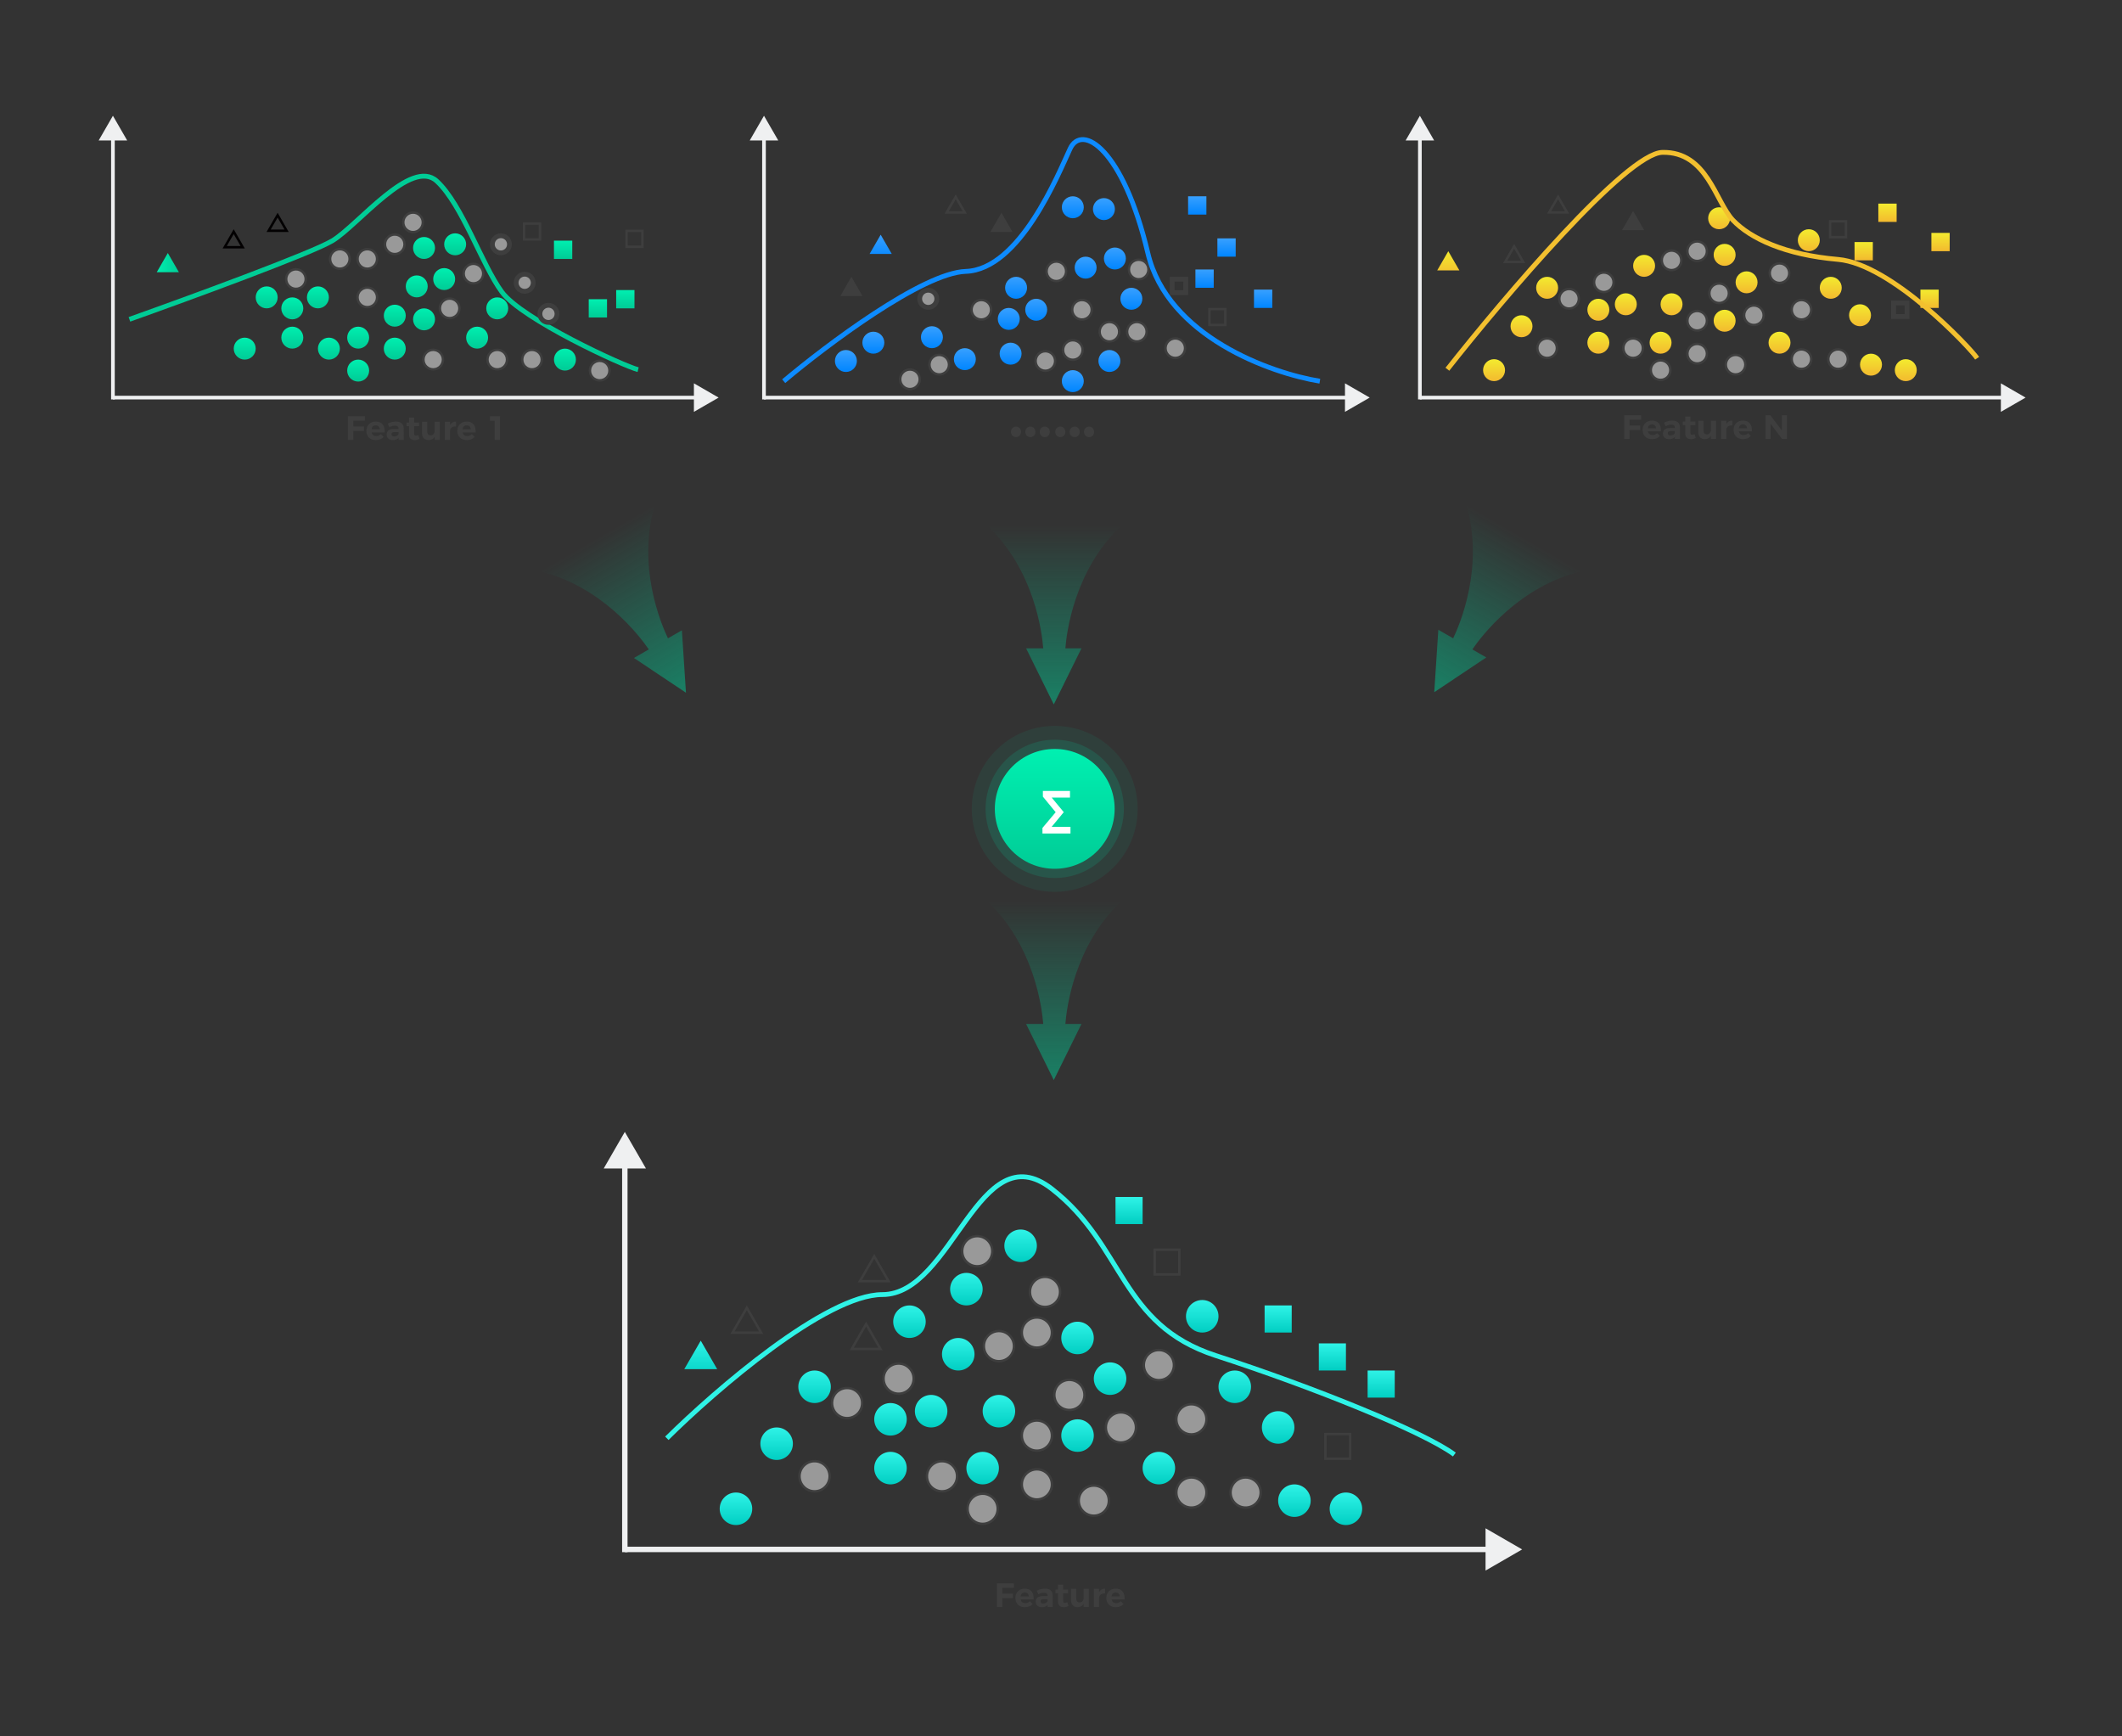 <svg width="880" height="720" viewBox="0 0 880 720" fill="none" xmlns="http://www.w3.org/2000/svg">
<rect x="0" y="0" width="880" height="720" fill="#333333" stroke="none"/>
<rect x="259.116" y="641.355" width="359.754" height="2.248" fill="#EFF0F1"/>
<path d="M631.239 642.479L616.062 651.241L616.062 633.716L631.239 642.479Z" fill="#EFF0F1"/>
<rect x="257.996" y="643.605" width="164.138" height="2.248" transform="rotate(-90 257.996 643.605)" fill="#EFF0F1"/>
<path d="M259.118 469.35L267.881 484.527L250.356 484.527L259.118 469.35Z" fill="#EFF0F1"/>
<circle cx="369.29" cy="608.76" r="6.745" fill="url(#paint0_linear_28827_17009)"/>
<circle cx="322.07" cy="598.642" r="6.745" fill="url(#paint1_linear_28827_17009)"/>
<circle cx="305.205" cy="625.624" r="6.745" fill="url(#paint2_linear_28827_17009)"/>
<circle cx="337.807" cy="575.033" r="6.745" fill="url(#paint3_linear_28827_17009)"/>
<circle cx="369.29" cy="588.524" r="6.745" fill="url(#paint4_linear_28827_17009)"/>
<circle cx="386.147" cy="585.151" r="6.745" fill="url(#paint5_linear_28827_17009)"/>
<circle cx="397.39" cy="561.542" r="6.745" fill="url(#paint6_linear_28827_17009)"/>
<circle cx="377.159" cy="548.045" r="6.745" fill="url(#paint7_linear_28827_17009)"/>
<circle cx="414.255" cy="585.151" r="6.745" fill="url(#paint8_linear_28827_17009)"/>
<circle cx="446.858" cy="554.797" r="6.745" fill="url(#paint9_linear_28827_17009)"/>
<circle cx="423.251" cy="516.567" r="6.745" fill="url(#paint10_linear_28827_17009)"/>
<circle cx="400.765" cy="534.554" r="6.745" fill="url(#paint11_linear_28827_17009)"/>
<circle cx="460.348" cy="571.661" r="6.745" fill="url(#paint12_linear_28827_17009)"/>
<circle cx="446.858" cy="595.269" r="6.745" fill="url(#paint13_linear_28827_17009)"/>
<circle cx="407.514" cy="608.76" r="6.745" fill="url(#paint14_linear_28827_17009)"/>
<circle cx="480.587" cy="608.76" r="6.745" fill="url(#paint15_linear_28827_17009)"/>
<circle cx="536.796" cy="622.251" r="6.745" fill="url(#paint16_linear_28827_17009)"/>
<circle cx="558.155" cy="625.624" r="6.745" fill="url(#paint17_linear_28827_17009)"/>
<circle cx="530.054" cy="591.896" r="6.745" fill="url(#paint18_linear_28827_17009)"/>
<circle cx="512.062" cy="575.033" r="6.745" fill="url(#paint19_linear_28827_17009)"/>
<circle cx="498.572" cy="545.803" r="6.745" fill="url(#paint20_linear_28827_17009)"/>
<circle cx="351.299" cy="581.781" r="6.245" fill="white" fill-opacity="0.5" stroke="#3E3E3E"/>
<circle cx="372.658" cy="571.662" r="6.245" fill="white" fill-opacity="0.5" stroke="#3E3E3E"/>
<circle cx="337.808" cy="612.135" r="6.245" fill="white" fill-opacity="0.5" stroke="#3E3E3E"/>
<circle cx="390.65" cy="612.135" r="6.245" fill="white" fill-opacity="0.5" stroke="#3E3E3E"/>
<circle cx="407.507" cy="625.625" r="6.245" fill="white" fill-opacity="0.5" stroke="#3E3E3E"/>
<circle cx="429.993" cy="615.508" r="6.245" fill="white" fill-opacity="0.5" stroke="#3E3E3E"/>
<circle cx="429.993" cy="595.271" r="6.245" fill="white" fill-opacity="0.5" stroke="#3E3E3E"/>
<circle cx="443.484" cy="578.407" r="6.245" fill="white" fill-opacity="0.5" stroke="#3E3E3E"/>
<circle cx="429.993" cy="552.55" r="6.245" fill="white" fill-opacity="0.5" stroke="#3E3E3E"/>
<circle cx="414.256" cy="558.172" r="6.245" fill="white" fill-opacity="0.5" stroke="#3E3E3E"/>
<circle cx="433.368" cy="535.68" r="6.245" fill="white" fill-opacity="0.5" stroke="#3E3E3E"/>
<circle cx="405.26" cy="518.817" r="6.245" fill="white" fill-opacity="0.5" stroke="#3E3E3E"/>
<circle cx="480.588" cy="566.041" r="6.245" fill="white" fill-opacity="0.5" stroke="#3E3E3E"/>
<circle cx="464.843" cy="591.898" r="6.245" fill="white" fill-opacity="0.5" stroke="#3E3E3E"/>
<circle cx="453.607" cy="622.253" r="6.245" fill="white" fill-opacity="0.5" stroke="#3E3E3E"/>
<circle cx="494.078" cy="618.88" r="6.245" fill="white" fill-opacity="0.5" stroke="#3E3E3E"/>
<circle cx="516.565" cy="618.88" r="6.245" fill="white" fill-opacity="0.5" stroke="#3E3E3E"/>
<circle cx="494.078" cy="588.526" r="6.245" fill="white" fill-opacity="0.5" stroke="#3E3E3E"/>
<rect x="549.668" y="594.646" width="10.242" height="10.242" stroke="#3E3E3E"/>
<rect x="478.842" y="518.191" width="10.242" height="10.242" stroke="#3E3E3E"/>
<rect x="546.921" y="557.04" width="11.242" height="11.242" fill="url(#paint21_linear_28827_17009)"/>
<rect x="567.16" y="568.289" width="11.242" height="11.242" fill="url(#paint22_linear_28827_17009)"/>
<rect x="462.604" y="496.332" width="11.242" height="11.242" fill="url(#paint23_linear_28827_17009)"/>
<rect x="524.435" y="541.301" width="11.242" height="11.242" fill="url(#paint24_linear_28827_17009)"/>
<path d="M290.597 555.915L297.412 567.719H283.781L290.597 555.915Z" fill="url(#paint25_linear_28827_17009)"/>
<path d="M303.759 552.604L309.708 542.299L315.658 552.604H303.759Z" stroke="#3E3E3E"/>
<path d="M356.601 531.244L362.55 520.939L368.5 531.244H356.601Z" stroke="#3E3E3E"/>
<path d="M353.227 559.35L359.176 549.045L365.125 559.35H353.227Z" stroke="#3E3E3E"/>
<path d="M276.544 596.387C296.593 576.526 342.536 536.803 365.92 536.803C395.15 536.803 405.831 469.349 436.185 492.958C466.539 516.567 464.291 549.17 504.201 562.098C544.111 575.027 590.205 593.577 603.133 603.133" stroke="#2FF3E7" stroke-width="2"/>
<path d="M420.484 656.552L420.47 658.386H415.654V660.794H420.078V662.642H415.654V666.352H413.442V656.552H420.484ZM424.96 658.75C426.258 658.75 427.228 659.156 427.872 659.968C428.488 660.752 428.75 661.844 428.656 663.244H423.252C423.523 664.252 424.172 664.756 425.198 664.756C425.936 664.756 426.57 664.49 427.102 663.958L428.236 665.106C427.443 665.993 426.37 666.436 425.016 666.436C423.822 666.436 422.865 666.086 422.146 665.386C421.437 664.686 421.082 663.762 421.082 662.614C421.082 661.457 421.442 660.523 422.16 659.814C422.879 659.105 423.812 658.75 424.96 658.75ZM426.64 661.97C426.622 661.475 426.463 661.079 426.164 660.78C425.866 660.481 425.469 660.332 424.974 660.332C423.985 660.332 423.397 660.878 423.21 661.97H426.64ZM434.448 666.352V665.47C433.925 666.123 433.136 666.45 432.082 666.45C431.288 666.45 430.654 666.231 430.178 665.792C429.72 665.363 429.492 664.798 429.492 664.098C429.492 663.389 429.739 662.833 430.234 662.432C430.738 662.04 431.447 661.839 432.362 661.83H434.434V661.69C434.434 660.85 433.911 660.43 432.866 660.43C432.166 660.43 431.419 660.649 430.626 661.088L429.954 659.604C431.111 659.025 432.245 658.736 433.356 658.736C434.364 658.736 435.148 658.974 435.708 659.45C436.258 659.926 436.538 660.589 436.548 661.438L436.562 666.352H434.448ZM432.684 664.91C433.132 664.91 433.524 664.803 433.86 664.588C434.177 664.373 434.368 664.103 434.434 663.776V663.104H432.74C431.918 663.104 431.508 663.389 431.508 663.958C431.508 664.593 431.9 664.91 432.684 664.91ZM443.082 665.932C442.484 666.277 441.831 666.45 441.122 666.45C440.422 666.45 439.862 666.259 439.442 665.876C438.984 665.456 438.756 664.873 438.756 664.126V660.64H437.706V659.156H438.756V657.084H440.898V659.156H442.942V660.654H440.898V663.762C440.898 664.359 441.14 664.649 441.626 664.63C441.896 664.63 442.232 664.537 442.634 664.35L443.082 665.932ZM451.535 658.82V666.352H449.393V665.022C448.879 665.965 448.039 666.436 446.873 666.436C446.042 666.436 445.379 666.179 444.885 665.666C444.399 665.143 444.157 664.439 444.157 663.552V658.82H446.313V662.936C446.313 663.412 446.439 663.785 446.691 664.056C446.943 664.327 447.288 664.462 447.727 664.462C448.24 664.453 448.646 664.266 448.945 663.902C449.243 663.557 449.393 663.104 449.393 662.544V658.82H451.535ZM455.779 660.178C456.311 659.235 457.141 658.755 458.271 658.736V660.766C457.515 660.701 456.908 660.85 456.451 661.214C456.003 661.578 455.779 662.082 455.779 662.726V666.352H453.623V658.82H455.779V660.178ZM462.681 658.75C463.978 658.75 464.949 659.156 465.593 659.968C466.209 660.752 466.47 661.844 466.377 663.244H460.973C461.244 664.252 461.892 664.756 462.919 664.756C463.656 664.756 464.291 664.49 464.823 663.958L465.957 665.106C465.164 665.993 464.09 666.436 462.737 666.436C461.542 666.436 460.586 666.086 459.867 665.386C459.158 664.686 458.803 663.762 458.803 662.614C458.803 661.457 459.162 660.523 459.881 659.814C460.6 659.105 461.533 658.75 462.681 658.75ZM464.361 661.97C464.342 661.475 464.184 661.079 463.885 660.78C463.586 660.481 463.19 660.332 462.695 660.332C461.706 660.332 461.118 660.878 460.931 661.97H464.361Z" fill="#3E3E3E"/>
<rect x="46.831" y="164.104" width="242.834" height="1.518" fill="#EFF0F1"/>
<path d="M298.011 164.862L287.767 170.777L287.767 158.948L298.011 164.862Z" fill="#EFF0F1"/>
<rect x="46.069" y="165.623" width="110.793" height="1.518" transform="rotate(-90 46.069 165.623)" fill="#EFF0F1"/>
<path d="M46.83 48L52.744 58.245L40.915 58.245L46.83 48Z" fill="#EFF0F1"/>
<path d="M151.339 172.605L151.325 174.439H146.509V176.847H150.933V178.695H146.509V182.405H144.297V172.605H151.339ZM155.815 174.803C157.113 174.803 158.083 175.209 158.727 176.021C159.343 176.805 159.605 177.897 159.511 179.297H154.107C154.378 180.305 155.027 180.809 156.053 180.809C156.791 180.809 157.425 180.543 157.957 180.011L159.091 181.159C158.298 182.046 157.225 182.489 155.871 182.489C154.677 182.489 153.72 182.139 153.001 181.439C152.292 180.739 151.937 179.815 151.937 178.667C151.937 177.51 152.297 176.577 153.015 175.867C153.734 175.158 154.667 174.803 155.815 174.803ZM157.495 178.023C157.477 177.529 157.318 177.132 157.019 176.833C156.721 176.535 156.324 176.385 155.829 176.385C154.84 176.385 154.252 176.931 154.065 178.023H157.495ZM165.303 182.405V181.523C164.78 182.177 163.992 182.503 162.937 182.503C162.144 182.503 161.509 182.284 161.033 181.845C160.576 181.416 160.347 180.851 160.347 180.151C160.347 179.442 160.594 178.887 161.089 178.485C161.593 178.093 162.302 177.893 163.217 177.883H165.289V177.743C165.289 176.903 164.766 176.483 163.721 176.483C163.021 176.483 162.274 176.703 161.481 177.141L160.809 175.657C161.966 175.079 163.1 174.789 164.211 174.789C165.219 174.789 166.003 175.027 166.563 175.503C167.114 175.979 167.394 176.642 167.403 177.491L167.417 182.405H165.303ZM163.539 180.963C163.987 180.963 164.379 180.856 164.715 180.641C165.032 180.427 165.224 180.156 165.289 179.829V179.157H163.595C162.774 179.157 162.363 179.442 162.363 180.011C162.363 180.646 162.755 180.963 163.539 180.963ZM173.937 181.985C173.339 182.331 172.686 182.503 171.977 182.503C171.277 182.503 170.717 182.312 170.297 181.929C169.839 181.509 169.611 180.926 169.611 180.179V176.693H168.561V175.209H169.611V173.137H171.753V175.209H173.797V176.707H171.753V179.815C171.753 180.413 171.995 180.702 172.481 180.683C172.751 180.683 173.087 180.59 173.489 180.403L173.937 181.985ZM182.39 174.873V182.405H180.248V181.075C179.734 182.018 178.894 182.489 177.728 182.489C176.897 182.489 176.234 182.233 175.74 181.719C175.254 181.197 175.012 180.492 175.012 179.605V174.873H177.168V178.989C177.168 179.465 177.294 179.839 177.546 180.109C177.798 180.38 178.143 180.515 178.582 180.515C179.095 180.506 179.501 180.319 179.8 179.955C180.098 179.61 180.248 179.157 180.248 178.597V174.873H182.39ZM186.634 176.231C187.166 175.289 187.997 174.808 189.126 174.789V176.819C188.37 176.754 187.763 176.903 187.306 177.267C186.858 177.631 186.634 178.135 186.634 178.779V182.405H184.478V174.873H186.634V176.231ZM193.536 174.803C194.833 174.803 195.804 175.209 196.448 176.021C197.064 176.805 197.325 177.897 197.232 179.297H191.828C192.099 180.305 192.747 180.809 193.774 180.809C194.511 180.809 195.146 180.543 195.678 180.011L196.812 181.159C196.019 182.046 194.945 182.489 193.592 182.489C192.397 182.489 191.441 182.139 190.722 181.439C190.013 180.739 189.658 179.815 189.658 178.667C189.658 177.51 190.017 176.577 190.736 175.867C191.455 175.158 192.388 174.803 193.536 174.803ZM195.216 178.023C195.197 177.529 195.039 177.132 194.74 176.833C194.441 176.535 194.045 176.385 193.55 176.385C192.561 176.385 191.973 176.931 191.786 178.023H195.216ZM207.361 172.591V182.405H205.149V174.467H203.189V172.591H207.361Z" fill="#3E3E3E"/>
<path d="M53.674 132.416C78.211 123.689 129.408 104.946 137.907 99.785C148.531 93.335 170.538 65.257 181.162 75.123C191.786 84.988 199.754 109.649 208.102 121.033C216.449 132.416 258.566 151.766 264.636 153.284" stroke="#00CC96" stroke-width="2"/>
<circle cx="148.535" cy="140.005" r="4.553" fill="url(#paint26_linear_28827_17009)"/>
<circle cx="101.486" cy="144.559" r="4.553" fill="url(#paint27_linear_28827_17009)"/>
<circle cx="110.594" cy="123.31" r="4.553" fill="url(#paint28_linear_28827_17009)"/>
<circle cx="121.218" cy="127.863" r="4.553" fill="url(#paint29_linear_28827_17009)"/>
<circle cx="131.841" cy="123.31" r="4.553" fill="url(#paint30_linear_28827_17009)"/>
<circle cx="121.218" cy="140.005" r="4.553" fill="url(#paint31_linear_28827_17009)"/>
<circle cx="136.395" cy="144.559" r="4.553" fill="url(#paint32_linear_28827_17009)"/>
<circle cx="148.535" cy="153.664" r="4.553" fill="url(#paint33_linear_28827_17009)"/>
<circle cx="163.712" cy="144.559" r="4.553" fill="url(#paint34_linear_28827_17009)"/>
<circle cx="163.712" cy="130.898" r="4.553" fill="url(#paint35_linear_28827_17009)"/>
<circle cx="175.851" cy="132.417" r="4.553" fill="url(#paint36_linear_28827_17009)"/>
<circle cx="172.82" cy="118.756" r="4.553" fill="url(#paint37_linear_28827_17009)"/>
<circle cx="175.851" cy="102.822" r="4.553" fill="url(#paint38_linear_28827_17009)"/>
<circle cx="188.752" cy="101.303" r="4.553" fill="url(#paint39_linear_28827_17009)"/>
<circle cx="184.198" cy="115.721" r="4.553" fill="url(#paint40_linear_28827_17009)"/>
<circle cx="206.206" cy="127.863" r="4.553" fill="url(#paint41_linear_28827_17009)"/>
<circle cx="197.86" cy="140.005" r="4.553" fill="url(#paint42_linear_28827_17009)"/>
<circle cx="234.285" cy="149.11" r="4.553" fill="url(#paint43_linear_28827_17009)"/>
<circle cx="206.204" cy="149.11" r="4.053" fill="white" fill-opacity="0.5" stroke="#3E3E3E"/>
<circle cx="179.648" cy="149.11" r="4.053" fill="white" fill-opacity="0.5" stroke="#3E3E3E"/>
<circle cx="186.472" cy="127.863" r="4.053" fill="white" fill-opacity="0.5" stroke="#3E3E3E"/>
<circle cx="196.341" cy="113.443" r="4.053" fill="white" fill-opacity="0.5" stroke="#3E3E3E"/>
<circle cx="152.324" cy="123.309" r="4.053" fill="white" fill-opacity="0.5" stroke="#3E3E3E"/>
<circle cx="122.73" cy="115.721" r="4.053" fill="white" fill-opacity="0.5" stroke="#3E3E3E"/>
<circle cx="140.939" cy="107.373" r="4.053" fill="white" fill-opacity="0.5" stroke="#3E3E3E"/>
<circle cx="152.324" cy="107.373" r="4.053" fill="white" fill-opacity="0.5" stroke="#3E3E3E"/>
<circle cx="163.709" cy="101.303" r="4.053" fill="white" fill-opacity="0.5" stroke="#3E3E3E"/>
<circle cx="171.294" cy="92.196" r="4.053" fill="white" fill-opacity="0.5" stroke="#3E3E3E"/>
<circle cx="220.62" cy="149.11" r="4.053" fill="white" fill-opacity="0.5" stroke="#3E3E3E"/>
<circle cx="248.698" cy="153.664" r="4.053" fill="white" fill-opacity="0.5" stroke="#3E3E3E"/>
<circle cx="227.451" cy="130.139" r="3.553" fill="white" fill-opacity="0.5" stroke="#3E3E3E" stroke-width="2"/>
<circle cx="217.588" cy="117.237" r="3.553" fill="white" fill-opacity="0.5" stroke="#3E3E3E" stroke-width="2"/>
<circle cx="207.726" cy="101.303" r="3.553" fill="white" fill-opacity="0.5" stroke="#3E3E3E" stroke-width="2"/>
<rect x="229.73" y="99.787" width="7.589" height="7.589" fill="url(#paint44_linear_28827_17009)"/>
<rect x="259.824" y="95.732" width="6.589" height="6.589" stroke="#3E3E3E"/>
<rect x="217.33" y="92.698" width="6.589" height="6.589" stroke="#3E3E3E"/>
<rect x="244.146" y="124.07" width="7.589" height="7.589" fill="url(#paint45_linear_28827_17009)"/>
<rect x="255.531" y="120.276" width="7.589" height="7.589" fill="url(#paint46_linear_28827_17009)"/>
<path d="M69.598 104.917L74.198 112.885H64.997L69.598 104.917Z" fill="url(#paint47_linear_28827_17009)"/>
<path d="M93.18 102.517L96.914 96.049L100.648 102.517H93.18Z" stroke="#020001"/>
<path d="M111.396 95.686L115.13 89.218L118.865 95.686H111.396Z" stroke="#020001"/>
<rect x="588.831" y="164.104" width="242.834" height="1.518" fill="#EFF0F1"/>
<path d="M840.011 164.862L829.767 170.777L829.767 158.948L840.011 164.862Z" fill="#EFF0F1"/>
<rect x="588.069" y="165.623" width="110.793" height="1.518" transform="rotate(-90 588.069 165.623)" fill="#EFF0F1"/>
<path d="M588.83 48L594.744 58.245L582.915 58.245L588.83 48Z" fill="#EFF0F1"/>
<path d="M680.605 172.2L680.591 174.034H675.775V176.442H680.199V178.29H675.775V182H673.563V172.2H680.605ZM685.082 174.398C686.379 174.398 687.35 174.804 687.994 175.616C688.61 176.4 688.871 177.492 688.778 178.892H683.374C683.644 179.9 684.293 180.404 685.32 180.404C686.057 180.404 686.692 180.138 687.224 179.606L688.358 180.754C687.564 181.641 686.491 182.084 685.138 182.084C683.943 182.084 682.986 181.734 682.268 181.034C681.558 180.334 681.204 179.41 681.204 178.262C681.204 177.105 681.563 176.171 682.282 175.462C683 174.753 683.934 174.398 685.082 174.398ZM686.762 177.618C686.743 177.123 686.584 176.727 686.286 176.428C685.987 176.129 685.59 175.98 685.096 175.98C684.106 175.98 683.518 176.526 683.332 177.618H686.762ZM694.569 182V181.118C694.046 181.771 693.258 182.098 692.203 182.098C691.41 182.098 690.775 181.879 690.299 181.44C689.842 181.011 689.613 180.446 689.613 179.746C689.613 179.037 689.86 178.481 690.355 178.08C690.859 177.688 691.568 177.487 692.483 177.478H694.555V177.338C694.555 176.498 694.032 176.078 692.987 176.078C692.287 176.078 691.54 176.297 690.747 176.736L690.075 175.252C691.232 174.673 692.366 174.384 693.477 174.384C694.485 174.384 695.269 174.622 695.829 175.098C696.38 175.574 696.66 176.237 696.669 177.086L696.683 182H694.569ZM692.805 180.558C693.253 180.558 693.645 180.451 693.981 180.236C694.298 180.021 694.49 179.751 694.555 179.424V178.752H692.861C692.04 178.752 691.629 179.037 691.629 179.606C691.629 180.241 692.021 180.558 692.805 180.558ZM703.203 181.58C702.606 181.925 701.952 182.098 701.243 182.098C700.543 182.098 699.983 181.907 699.563 181.524C699.106 181.104 698.877 180.521 698.877 179.774V176.288H697.827V174.804H698.877V172.732H701.019V174.804H703.063V176.302H701.019V179.41C701.019 180.007 701.262 180.297 701.747 180.278C702.018 180.278 702.354 180.185 702.755 179.998L703.203 181.58ZM711.656 174.468V182H709.514V180.67C709 181.613 708.16 182.084 706.994 182.084C706.163 182.084 705.5 181.827 705.006 181.314C704.52 180.791 704.278 180.087 704.278 179.2V174.468H706.434V178.584C706.434 179.06 706.56 179.433 706.812 179.704C707.064 179.975 707.409 180.11 707.848 180.11C708.361 180.101 708.767 179.914 709.066 179.55C709.364 179.205 709.514 178.752 709.514 178.192V174.468H711.656ZM715.9 175.826C716.432 174.883 717.263 174.403 718.392 174.384V176.414C717.636 176.349 717.029 176.498 716.572 176.862C716.124 177.226 715.9 177.73 715.9 178.374V182H713.744V174.468H715.9V175.826ZM722.802 174.398C724.1 174.398 725.07 174.804 725.714 175.616C726.33 176.4 726.592 177.492 726.498 178.892H721.094C721.365 179.9 722.014 180.404 723.04 180.404C723.778 180.404 724.412 180.138 724.944 179.606L726.078 180.754C725.285 181.641 724.212 182.084 722.858 182.084C721.664 182.084 720.707 181.734 719.988 181.034C719.279 180.334 718.924 179.41 718.924 178.262C718.924 177.105 719.284 176.171 720.002 175.462C720.721 174.753 721.654 174.398 722.802 174.398ZM724.482 177.618C724.464 177.123 724.305 176.727 724.006 176.428C723.708 176.129 723.311 175.98 722.816 175.98C721.827 175.98 721.239 176.526 721.052 177.618H724.482ZM734.177 172.2L738.937 178.5V172.2H741.037V182H739.021L734.275 175.714V182H732.161V172.2H734.177Z" fill="#3E3E3E"/>
<circle cx="662.846" cy="142.102" r="4.553" fill="url(#paint48_linear_28827_17009)"/>
<circle cx="630.975" cy="135.273" r="4.553" fill="url(#paint49_linear_28827_17009)"/>
<circle cx="619.59" cy="153.485" r="4.553" fill="url(#paint50_linear_28827_17009)"/>
<circle cx="641.599" cy="119.337" r="4.553" fill="url(#paint51_linear_28827_17009)"/>
<circle cx="662.846" cy="128.444" r="4.553" fill="url(#paint52_linear_28827_17009)"/>
<circle cx="674.23" cy="126.168" r="4.553" fill="url(#paint53_linear_28827_17009)"/>
<circle cx="681.815" cy="110.231" r="4.553" fill="url(#paint54_linear_28827_17009)"/>
<circle cx="693.201" cy="126.168" r="4.553" fill="url(#paint55_linear_28827_17009)"/>
<circle cx="715.209" cy="105.679" r="4.553" fill="url(#paint56_linear_28827_17009)"/>
<circle cx="712.925" cy="90.501" r="4.553" fill="url(#paint57_linear_28827_17009)"/>
<circle cx="724.31" cy="117.06" r="4.553" fill="url(#paint58_linear_28827_17009)"/>
<circle cx="715.209" cy="132.997" r="4.553" fill="url(#paint59_linear_28827_17009)"/>
<circle cx="688.646" cy="142.102" r="4.553" fill="url(#paint60_linear_28827_17009)"/>
<circle cx="737.972" cy="142.102" r="4.553" fill="url(#paint61_linear_28827_17009)"/>
<circle cx="775.912" cy="151.209" r="4.553" fill="url(#paint62_linear_28827_17009)"/>
<circle cx="790.335" cy="153.485" r="4.553" fill="url(#paint63_linear_28827_17009)"/>
<circle cx="771.358" cy="130.72" r="4.553" fill="url(#paint64_linear_28827_17009)"/>
<circle cx="759.219" cy="119.337" r="4.553" fill="url(#paint65_linear_28827_17009)"/>
<circle cx="750.111" cy="99.608" r="4.553" fill="url(#paint66_linear_28827_17009)"/>
<circle cx="650.7" cy="123.889" r="4.053" fill="white" fill-opacity="0.5" stroke="#3E3E3E"/>
<circle cx="665.116" cy="117.06" r="4.053" fill="white" fill-opacity="0.5" stroke="#3E3E3E"/>
<circle cx="641.592" cy="144.378" r="4.053" fill="white" fill-opacity="0.5" stroke="#3E3E3E"/>
<circle cx="677.262" cy="144.378" r="4.053" fill="white" fill-opacity="0.5" stroke="#3E3E3E"/>
<circle cx="688.64" cy="153.484" r="4.053" fill="white" fill-opacity="0.5" stroke="#3E3E3E"/>
<circle cx="703.817" cy="146.655" r="4.053" fill="white" fill-opacity="0.5" stroke="#3E3E3E"/>
<circle cx="703.817" cy="132.995" r="4.053" fill="white" fill-opacity="0.5" stroke="#3E3E3E"/>
<circle cx="712.926" cy="121.611" r="4.053" fill="white" fill-opacity="0.5" stroke="#3E3E3E"/>
<circle cx="703.817" cy="104.159" r="4.053" fill="white" fill-opacity="0.5" stroke="#3E3E3E"/>
<circle cx="693.194" cy="107.953" r="4.053" fill="white" fill-opacity="0.5" stroke="#3E3E3E"/>
<circle cx="737.965" cy="113.266" r="4.053" fill="white" fill-opacity="0.5" stroke="#3E3E3E"/>
<circle cx="727.342" cy="130.718" r="4.053" fill="white" fill-opacity="0.5" stroke="#3E3E3E"/>
<circle cx="719.757" cy="151.209" r="4.053" fill="white" fill-opacity="0.5" stroke="#3E3E3E"/>
<circle cx="747.073" cy="148.931" r="4.053" fill="white" fill-opacity="0.5" stroke="#3E3E3E"/>
<circle cx="762.251" cy="148.931" r="4.053" fill="white" fill-opacity="0.5" stroke="#3E3E3E"/>
<circle cx="747.073" cy="128.442" r="4.053" fill="white" fill-opacity="0.5" stroke="#3E3E3E"/>
<rect x="785.259" y="125.648" width="5.589" height="5.589" stroke="#3E3E3E" stroke-width="2"/>
<rect x="758.958" y="91.758" width="6.589" height="6.589" stroke="#3E3E3E"/>
<rect x="800.952" y="96.571" width="7.589" height="7.589" fill="url(#paint67_linear_28827_17009)"/>
<rect x="796.398" y="120.096" width="7.589" height="7.589" fill="url(#paint68_linear_28827_17009)"/>
<rect x="769.082" y="100.365" width="7.589" height="7.589" fill="url(#paint69_linear_28827_17009)"/>
<rect x="778.951" y="84.429" width="7.589" height="7.589" fill="url(#paint70_linear_28827_17009)"/>
<path d="M600.612 104.159L605.212 112.127H596.011L600.612 104.159Z" fill="url(#paint71_linear_28827_17009)"/>
<path d="M624.194 108.593L627.928 102.125L631.663 108.593H624.194Z" stroke="#3E3E3E"/>
<path d="M642.41 88.098L646.145 81.63L649.879 88.098H642.41Z" stroke="#3E3E3E"/>
<path d="M673.52 94.933L677.254 88.465L680.988 94.933H673.52Z" fill="#3E3E3E" stroke="#3E3E3E"/>
<path d="M600.237 153.106C623.762 123.258 674.529 63.485 689.403 63.181C707.995 62.802 711.41 83.671 718.619 91.259C725.828 98.848 740.246 105.672 762.253 107.569C784.26 109.467 816.891 143.989 819.926 148.548" stroke="#F3C02F" stroke-width="2"/>
<rect x="316.831" y="164.104" width="242.834" height="1.518" fill="#EFF0F1"/>
<path d="M568.011 164.862L557.767 170.777L557.767 158.948L568.011 164.862Z" fill="#EFF0F1"/>
<rect x="316.069" y="165.623" width="110.793" height="1.518" transform="rotate(-90 316.069 165.623)" fill="#EFF0F1"/>
<path d="M316.83 48L322.744 58.245L310.915 58.245L316.83 48Z" fill="#EFF0F1"/>
<path d="M421.345 176.912C421.942 176.912 422.437 177.117 422.829 177.528C423.221 177.92 423.417 178.433 423.417 179.068C423.417 179.703 423.221 180.225 422.829 180.636C422.437 181.047 421.942 181.252 421.345 181.252C420.748 181.252 420.244 181.047 419.833 180.636C419.441 180.225 419.245 179.703 419.245 179.068C419.245 178.433 419.441 177.92 419.833 177.528C420.244 177.117 420.748 176.912 421.345 176.912ZM427.309 176.912C427.906 176.912 428.401 177.117 428.793 177.528C429.185 177.92 429.381 178.433 429.381 179.068C429.381 179.703 429.185 180.225 428.793 180.636C428.401 181.047 427.906 181.252 427.309 181.252C426.712 181.252 426.208 181.047 425.797 180.636C425.405 180.225 425.209 179.703 425.209 179.068C425.209 178.433 425.405 177.92 425.797 177.528C426.208 177.117 426.712 176.912 427.309 176.912ZM433.273 176.912C433.87 176.912 434.365 177.117 434.757 177.528C435.149 177.92 435.345 178.433 435.345 179.068C435.345 179.703 435.149 180.225 434.757 180.636C434.365 181.047 433.87 181.252 433.273 181.252C432.676 181.252 432.172 181.047 431.761 180.636C431.369 180.225 431.173 179.703 431.173 179.068C431.173 178.433 431.369 177.92 431.761 177.528C432.172 177.117 432.676 176.912 433.273 176.912ZM439.72 176.912C440.317 176.912 440.812 177.117 441.204 177.528C441.596 177.92 441.792 178.433 441.792 179.068C441.792 179.703 441.596 180.225 441.204 180.636C440.812 181.047 440.317 181.252 439.72 181.252C439.123 181.252 438.619 181.047 438.208 180.636C437.816 180.225 437.62 179.703 437.62 179.068C437.62 178.433 437.816 177.92 438.208 177.528C438.619 177.117 439.123 176.912 439.72 176.912ZM445.684 176.912C446.281 176.912 446.776 177.117 447.168 177.528C447.56 177.92 447.756 178.433 447.756 179.068C447.756 179.703 447.56 180.225 447.168 180.636C446.776 181.047 446.281 181.252 445.684 181.252C445.087 181.252 444.583 181.047 444.172 180.636C443.78 180.225 443.584 179.703 443.584 179.068C443.584 178.433 443.78 177.92 444.172 177.528C444.583 177.117 445.087 176.912 445.684 176.912ZM451.648 176.912C452.245 176.912 452.74 177.117 453.132 177.528C453.524 177.92 453.72 178.433 453.72 179.068C453.72 179.703 453.524 180.225 453.132 180.636C452.74 181.047 452.245 181.252 451.648 181.252C451.051 181.252 450.547 181.047 450.136 180.636C449.744 180.225 449.548 179.703 449.548 179.068C449.548 178.433 449.744 177.92 450.136 177.528C450.547 177.117 451.051 176.912 451.648 176.912Z" fill="#3E3E3E"/>
<circle cx="386.471" cy="139.822" r="4.553" fill="url(#paint72_linear_28827_17009)"/>
<circle cx="362.185" cy="142.098" r="4.553" fill="url(#paint73_linear_28827_17009)"/>
<circle cx="400.125" cy="148.927" r="4.553" fill="url(#paint74_linear_28827_17009)"/>
<circle cx="350.8" cy="149.686" r="4.553" fill="url(#paint75_linear_28827_17009)"/>
<circle cx="419.096" cy="146.651" r="4.553" fill="url(#paint76_linear_28827_17009)"/>
<circle cx="418.342" cy="132.233" r="4.553" fill="url(#paint77_linear_28827_17009)"/>
<circle cx="421.372" cy="119.332" r="4.553" fill="url(#paint78_linear_28827_17009)"/>
<circle cx="429.719" cy="128.439" r="4.553" fill="url(#paint79_linear_28827_17009)"/>
<circle cx="444.897" cy="158.035" r="4.553" fill="url(#paint80_linear_28827_17009)"/>
<circle cx="460.074" cy="149.686" r="4.553" fill="url(#paint81_linear_28827_17009)"/>
<circle cx="469.182" cy="123.886" r="4.553" fill="url(#paint82_linear_28827_17009)"/>
<circle cx="462.351" cy="107.19" r="4.553" fill="url(#paint83_linear_28827_17009)"/>
<circle cx="450.212" cy="110.984" r="4.553" fill="url(#paint84_linear_28827_17009)"/>
<circle cx="457.797" cy="86.703" r="4.553" fill="url(#paint85_linear_28827_17009)"/>
<circle cx="444.897" cy="85.943" r="4.553" fill="url(#paint86_linear_28827_17009)"/>
<circle cx="377.363" cy="157.277" r="4.053" fill="white" fill-opacity="0.5" stroke="#3E3E3E"/>
<circle cx="433.519" cy="149.688" r="4.053" fill="white" fill-opacity="0.5" stroke="#3E3E3E"/>
<circle cx="406.957" cy="128.441" r="4.053" fill="white" fill-opacity="0.5" stroke="#3E3E3E"/>
<circle cx="389.502" cy="151.206" r="4.053" fill="white" fill-opacity="0.5" stroke="#3E3E3E"/>
<circle cx="444.905" cy="145.134" r="4.053" fill="white" fill-opacity="0.5" stroke="#3E3E3E"/>
<circle cx="487.399" cy="144.375" r="4.053" fill="white" fill-opacity="0.5" stroke="#3E3E3E"/>
<circle cx="448.697" cy="128.441" r="4.053" fill="white" fill-opacity="0.5" stroke="#3E3E3E"/>
<circle cx="460.075" cy="137.546" r="4.053" fill="white" fill-opacity="0.5" stroke="#3E3E3E"/>
<circle cx="471.459" cy="137.546" r="4.053" fill="white" fill-opacity="0.5" stroke="#3E3E3E"/>
<circle cx="472.221" cy="111.745" r="4.053" fill="white" fill-opacity="0.5" stroke="#3E3E3E"/>
<circle cx="438.074" cy="112.505" r="4.053" fill="white" fill-opacity="0.5" stroke="#3E3E3E"/>
<circle cx="384.948" cy="123.887" r="3.553" fill="white" fill-opacity="0.5" stroke="#3E3E3E" stroke-width="2"/>
<path d="M349.348 122.247L353.082 115.779L356.816 122.247H349.348Z" fill="#3E3E3E" stroke="#3E3E3E"/>
<path d="M365.221 97.327L369.822 105.295H360.621L365.221 97.327Z" fill="url(#paint87_linear_28827_17009)"/>
<path d="M411.573 95.688L415.308 89.22L419.042 95.688H411.573Z" fill="#3E3E3E" stroke="#3E3E3E"/>
<path d="M392.604 88.099L396.338 81.631L400.072 88.099H392.604Z" stroke="#3E3E3E"/>
<path d="M325.001 158.062C342.708 143.138 382.599 113.138 400.508 112.531C422.894 111.772 438.83 72.312 443.763 61.688C448.695 51.064 465.769 61.688 476.014 104.942C484.21 139.546 526.984 154.774 547.346 158.062" stroke="#0D8BFF" stroke-width="2"/>
<rect x="486.123" y="115.779" width="5.589" height="5.589" stroke="#3E3E3E" stroke-width="2"/>
<rect x="501.562" y="128.18" width="6.589" height="6.589" stroke="#3E3E3E"/>
<rect x="504.854" y="98.842" width="7.589" height="7.589" fill="url(#paint88_linear_28827_17009)"/>
<rect x="520.032" y="120.091" width="7.589" height="7.589" fill="url(#paint89_linear_28827_17009)"/>
<rect x="495.746" y="111.744" width="7.589" height="7.589" fill="url(#paint90_linear_28827_17009)"/>
<rect x="492.708" y="81.39" width="7.589" height="7.589" fill="url(#paint91_linear_28827_17009)"/>
<path d="M432.633 268.828L425.527 268.828L437.007 292.09L448.487 268.828L441.818 268.828C442.295 262.548 445.417 236.481 464.923 218.027L409.527 218.027C429.033 236.481 432.155 262.548 432.633 268.828Z" fill="url(#paint92_linear_28827_17009)"/>
<path d="M602.635 264.685L596.481 261.132L594.793 287.017L616.366 272.612L610.589 269.277C614.143 264.077 629.88 243.063 656 236.835L608.025 209.137C615.691 234.871 605.361 259.007 602.635 264.685Z" fill="url(#paint93_linear_28827_17009)"/>
<path d="M269.051 269.28L262.897 272.832L284.47 287.237L282.781 261.352L277.005 264.687C274.279 259.009 263.949 234.874 271.615 209.139L223.64 236.837C249.76 243.066 265.497 264.08 269.051 269.28Z" fill="url(#paint94_linear_28827_17009)"/>
<path d="M432.633 424.59L425.527 424.59L437.007 447.852L448.487 424.59L441.818 424.59C442.295 418.31 445.417 392.243 464.923 373.789L409.527 373.789C429.033 392.243 432.155 418.31 432.633 424.59Z" fill="url(#paint95_linear_28827_17009)"/>
<ellipse cx="437.401" cy="335.401" rx="34.401" ry="34.401" transform="rotate(90 437.401 335.401)" fill="#00CC96" fill-opacity="0.08"/>
<ellipse cx="437.401" cy="335.401" rx="28.668" ry="28.668" transform="rotate(90 437.401 335.401)" fill="#00CC96" fill-opacity="0.16"/>
<ellipse cx="437.401" cy="335.402" rx="24.846" ry="24.846" transform="rotate(90 437.401 335.402)" fill="url(#paint96_linear_28827_17009)"/>
<path d="M443.727 327.966V330.726H436.147L441.147 336.766L436.127 342.846H443.927V345.606H432.307V343.306L437.787 336.786L432.487 330.326V327.966H443.727Z" fill="white"/>
<defs>
<linearGradient id="paint0_linear_28827_17009" x1="369.29" y1="602.015" x2="369.29" y2="615.506" gradientUnits="userSpaceOnUse">
<stop stop-color="#2FF3E7"/>
<stop offset="1" stop-color="#01CEC2"/>
</linearGradient>
<linearGradient id="paint1_linear_28827_17009" x1="322.07" y1="591.897" x2="322.07" y2="605.388" gradientUnits="userSpaceOnUse">
<stop stop-color="#2FF3E7"/>
<stop offset="1" stop-color="#01CEC2"/>
</linearGradient>
<linearGradient id="paint2_linear_28827_17009" x1="305.205" y1="618.879" x2="305.205" y2="632.37" gradientUnits="userSpaceOnUse">
<stop stop-color="#2FF3E7"/>
<stop offset="1" stop-color="#01CEC2"/>
</linearGradient>
<linearGradient id="paint3_linear_28827_17009" x1="337.807" y1="568.288" x2="337.807" y2="581.779" gradientUnits="userSpaceOnUse">
<stop stop-color="#2FF3E7"/>
<stop offset="1" stop-color="#01CEC2"/>
</linearGradient>
<linearGradient id="paint4_linear_28827_17009" x1="369.29" y1="581.778" x2="369.29" y2="595.269" gradientUnits="userSpaceOnUse">
<stop stop-color="#2FF3E7"/>
<stop offset="1" stop-color="#01CEC2"/>
</linearGradient>
<linearGradient id="paint5_linear_28827_17009" x1="386.147" y1="578.406" x2="386.147" y2="591.897" gradientUnits="userSpaceOnUse">
<stop stop-color="#2FF3E7"/>
<stop offset="1" stop-color="#01CEC2"/>
</linearGradient>
<linearGradient id="paint6_linear_28827_17009" x1="397.39" y1="554.797" x2="397.39" y2="568.288" gradientUnits="userSpaceOnUse">
<stop stop-color="#2FF3E7"/>
<stop offset="1" stop-color="#01CEC2"/>
</linearGradient>
<linearGradient id="paint7_linear_28827_17009" x1="377.159" y1="541.3" x2="377.159" y2="554.791" gradientUnits="userSpaceOnUse">
<stop stop-color="#2FF3E7"/>
<stop offset="1" stop-color="#01CEC2"/>
</linearGradient>
<linearGradient id="paint8_linear_28827_17009" x1="414.255" y1="578.406" x2="414.255" y2="591.897" gradientUnits="userSpaceOnUse">
<stop stop-color="#2FF3E7"/>
<stop offset="1" stop-color="#01CEC2"/>
</linearGradient>
<linearGradient id="paint9_linear_28827_17009" x1="446.858" y1="548.052" x2="446.858" y2="561.543" gradientUnits="userSpaceOnUse">
<stop stop-color="#2FF3E7"/>
<stop offset="1" stop-color="#01CEC2"/>
</linearGradient>
<linearGradient id="paint10_linear_28827_17009" x1="423.251" y1="509.821" x2="423.251" y2="523.312" gradientUnits="userSpaceOnUse">
<stop stop-color="#2FF3E7"/>
<stop offset="1" stop-color="#01CEC2"/>
</linearGradient>
<linearGradient id="paint11_linear_28827_17009" x1="400.765" y1="527.809" x2="400.765" y2="541.299" gradientUnits="userSpaceOnUse">
<stop stop-color="#2FF3E7"/>
<stop offset="1" stop-color="#01CEC2"/>
</linearGradient>
<linearGradient id="paint12_linear_28827_17009" x1="460.348" y1="564.916" x2="460.348" y2="578.406" gradientUnits="userSpaceOnUse">
<stop stop-color="#2FF3E7"/>
<stop offset="1" stop-color="#01CEC2"/>
</linearGradient>
<linearGradient id="paint13_linear_28827_17009" x1="446.858" y1="588.523" x2="446.858" y2="602.014" gradientUnits="userSpaceOnUse">
<stop stop-color="#2FF3E7"/>
<stop offset="1" stop-color="#01CEC2"/>
</linearGradient>
<linearGradient id="paint14_linear_28827_17009" x1="407.514" y1="602.015" x2="407.514" y2="615.506" gradientUnits="userSpaceOnUse">
<stop stop-color="#2FF3E7"/>
<stop offset="1" stop-color="#01CEC2"/>
</linearGradient>
<linearGradient id="paint15_linear_28827_17009" x1="480.587" y1="602.015" x2="480.587" y2="615.506" gradientUnits="userSpaceOnUse">
<stop stop-color="#2FF3E7"/>
<stop offset="1" stop-color="#01CEC2"/>
</linearGradient>
<linearGradient id="paint16_linear_28827_17009" x1="536.796" y1="615.505" x2="536.796" y2="628.996" gradientUnits="userSpaceOnUse">
<stop stop-color="#2FF3E7"/>
<stop offset="1" stop-color="#01CEC2"/>
</linearGradient>
<linearGradient id="paint17_linear_28827_17009" x1="558.155" y1="618.879" x2="558.155" y2="632.37" gradientUnits="userSpaceOnUse">
<stop stop-color="#2FF3E7"/>
<stop offset="1" stop-color="#01CEC2"/>
</linearGradient>
<linearGradient id="paint18_linear_28827_17009" x1="530.054" y1="585.151" x2="530.054" y2="598.642" gradientUnits="userSpaceOnUse">
<stop stop-color="#2FF3E7"/>
<stop offset="1" stop-color="#01CEC2"/>
</linearGradient>
<linearGradient id="paint19_linear_28827_17009" x1="512.062" y1="568.288" x2="512.062" y2="581.779" gradientUnits="userSpaceOnUse">
<stop stop-color="#2FF3E7"/>
<stop offset="1" stop-color="#01CEC2"/>
</linearGradient>
<linearGradient id="paint20_linear_28827_17009" x1="498.572" y1="539.058" x2="498.572" y2="552.548" gradientUnits="userSpaceOnUse">
<stop stop-color="#2FF3E7"/>
<stop offset="1" stop-color="#01CEC2"/>
</linearGradient>
<linearGradient id="paint21_linear_28827_17009" x1="552.542" y1="557.04" x2="552.542" y2="568.282" gradientUnits="userSpaceOnUse">
<stop stop-color="#2FF3E7"/>
<stop offset="1" stop-color="#01CEC2"/>
</linearGradient>
<linearGradient id="paint22_linear_28827_17009" x1="572.781" y1="568.289" x2="572.781" y2="579.531" gradientUnits="userSpaceOnUse">
<stop stop-color="#2FF3E7"/>
<stop offset="1" stop-color="#01CEC2"/>
</linearGradient>
<linearGradient id="paint23_linear_28827_17009" x1="468.226" y1="496.332" x2="468.226" y2="507.574" gradientUnits="userSpaceOnUse">
<stop stop-color="#2FF3E7"/>
<stop offset="1" stop-color="#01CEC2"/>
</linearGradient>
<linearGradient id="paint24_linear_28827_17009" x1="530.056" y1="541.301" x2="530.056" y2="552.543" gradientUnits="userSpaceOnUse">
<stop stop-color="#2FF3E7"/>
<stop offset="1" stop-color="#01CEC2"/>
</linearGradient>
<linearGradient id="paint25_linear_28827_17009" x1="290.597" y1="555.915" x2="290.597" y2="571.654" gradientUnits="userSpaceOnUse">
<stop stop-color="#2FF3E7"/>
<stop offset="1" stop-color="#01CEC2"/>
</linearGradient>
<linearGradient id="paint26_linear_28827_17009" x1="148.535" y1="144.339" x2="148.535" y2="135.233" gradientUnits="userSpaceOnUse">
<stop stop-color="#00CC96"/>
<stop offset="1" stop-color="#00F0B1"/>
</linearGradient>
<linearGradient id="paint27_linear_28827_17009" x1="101.486" y1="148.893" x2="101.486" y2="139.787" gradientUnits="userSpaceOnUse">
<stop stop-color="#00CC96"/>
<stop offset="1" stop-color="#00F0B1"/>
</linearGradient>
<linearGradient id="paint28_linear_28827_17009" x1="110.594" y1="127.644" x2="110.594" y2="118.538" gradientUnits="userSpaceOnUse">
<stop stop-color="#00CC96"/>
<stop offset="1" stop-color="#00F0B1"/>
</linearGradient>
<linearGradient id="paint29_linear_28827_17009" x1="121.218" y1="132.197" x2="121.218" y2="123.091" gradientUnits="userSpaceOnUse">
<stop stop-color="#00CC96"/>
<stop offset="1" stop-color="#00F0B1"/>
</linearGradient>
<linearGradient id="paint30_linear_28827_17009" x1="131.841" y1="127.644" x2="131.841" y2="118.538" gradientUnits="userSpaceOnUse">
<stop stop-color="#00CC96"/>
<stop offset="1" stop-color="#00F0B1"/>
</linearGradient>
<linearGradient id="paint31_linear_28827_17009" x1="121.218" y1="144.339" x2="121.218" y2="135.233" gradientUnits="userSpaceOnUse">
<stop stop-color="#00CC96"/>
<stop offset="1" stop-color="#00F0B1"/>
</linearGradient>
<linearGradient id="paint32_linear_28827_17009" x1="136.395" y1="148.893" x2="136.395" y2="139.787" gradientUnits="userSpaceOnUse">
<stop stop-color="#00CC96"/>
<stop offset="1" stop-color="#00F0B1"/>
</linearGradient>
<linearGradient id="paint33_linear_28827_17009" x1="148.535" y1="157.998" x2="148.535" y2="148.892" gradientUnits="userSpaceOnUse">
<stop stop-color="#00CC96"/>
<stop offset="1" stop-color="#00F0B1"/>
</linearGradient>
<linearGradient id="paint34_linear_28827_17009" x1="163.712" y1="148.893" x2="163.712" y2="139.787" gradientUnits="userSpaceOnUse">
<stop stop-color="#00CC96"/>
<stop offset="1" stop-color="#00F0B1"/>
</linearGradient>
<linearGradient id="paint35_linear_28827_17009" x1="163.712" y1="135.232" x2="163.712" y2="126.126" gradientUnits="userSpaceOnUse">
<stop stop-color="#00CC96"/>
<stop offset="1" stop-color="#00F0B1"/>
</linearGradient>
<linearGradient id="paint36_linear_28827_17009" x1="175.851" y1="136.751" x2="175.851" y2="127.645" gradientUnits="userSpaceOnUse">
<stop stop-color="#00CC96"/>
<stop offset="1" stop-color="#00F0B1"/>
</linearGradient>
<linearGradient id="paint37_linear_28827_17009" x1="172.82" y1="123.09" x2="172.82" y2="113.984" gradientUnits="userSpaceOnUse">
<stop stop-color="#00CC96"/>
<stop offset="1" stop-color="#00F0B1"/>
</linearGradient>
<linearGradient id="paint38_linear_28827_17009" x1="175.851" y1="107.156" x2="175.851" y2="98.05" gradientUnits="userSpaceOnUse">
<stop stop-color="#00CC96"/>
<stop offset="1" stop-color="#00F0B1"/>
</linearGradient>
<linearGradient id="paint39_linear_28827_17009" x1="188.752" y1="105.638" x2="188.752" y2="96.531" gradientUnits="userSpaceOnUse">
<stop stop-color="#00CC96"/>
<stop offset="1" stop-color="#00F0B1"/>
</linearGradient>
<linearGradient id="paint40_linear_28827_17009" x1="184.198" y1="120.055" x2="184.198" y2="110.949" gradientUnits="userSpaceOnUse">
<stop stop-color="#00CC96"/>
<stop offset="1" stop-color="#00F0B1"/>
</linearGradient>
<linearGradient id="paint41_linear_28827_17009" x1="206.206" y1="132.197" x2="206.206" y2="123.091" gradientUnits="userSpaceOnUse">
<stop stop-color="#00CC96"/>
<stop offset="1" stop-color="#00F0B1"/>
</linearGradient>
<linearGradient id="paint42_linear_28827_17009" x1="197.86" y1="144.339" x2="197.86" y2="135.233" gradientUnits="userSpaceOnUse">
<stop stop-color="#00CC96"/>
<stop offset="1" stop-color="#00F0B1"/>
</linearGradient>
<linearGradient id="paint43_linear_28827_17009" x1="234.285" y1="153.445" x2="234.285" y2="144.338" gradientUnits="userSpaceOnUse">
<stop stop-color="#00CC96"/>
<stop offset="1" stop-color="#00F0B1"/>
</linearGradient>
<linearGradient id="paint44_linear_28827_17009" x1="233.524" y1="107.193" x2="233.524" y2="99.604" gradientUnits="userSpaceOnUse">
<stop stop-color="#00CC96"/>
<stop offset="1" stop-color="#00F0B1"/>
</linearGradient>
<linearGradient id="paint45_linear_28827_17009" x1="247.94" y1="131.477" x2="247.94" y2="123.888" gradientUnits="userSpaceOnUse">
<stop stop-color="#00CC96"/>
<stop offset="1" stop-color="#00F0B1"/>
</linearGradient>
<linearGradient id="paint46_linear_28827_17009" x1="259.326" y1="127.682" x2="259.326" y2="120.094" gradientUnits="userSpaceOnUse">
<stop stop-color="#00CC96"/>
<stop offset="1" stop-color="#00F0B1"/>
</linearGradient>
<linearGradient id="paint47_linear_28827_17009" x1="74.91" y1="110.229" x2="64.286" y2="110.229" gradientUnits="userSpaceOnUse">
<stop stop-color="#00CC96"/>
<stop offset="1" stop-color="#00F0B1"/>
</linearGradient>
<linearGradient id="paint48_linear_28827_17009" x1="662.846" y1="137.549" x2="662.846" y2="146.655" gradientUnits="userSpaceOnUse">
<stop stop-color="#F3EB2F"/>
<stop offset="1" stop-color="#F3BA2F"/>
</linearGradient>
<linearGradient id="paint49_linear_28827_17009" x1="630.975" y1="130.72" x2="630.975" y2="139.826" gradientUnits="userSpaceOnUse">
<stop stop-color="#F3EB2F"/>
<stop offset="1" stop-color="#F3BA2F"/>
</linearGradient>
<linearGradient id="paint50_linear_28827_17009" x1="619.59" y1="148.932" x2="619.59" y2="158.038" gradientUnits="userSpaceOnUse">
<stop stop-color="#F3EB2F"/>
<stop offset="1" stop-color="#F3BA2F"/>
</linearGradient>
<linearGradient id="paint51_linear_28827_17009" x1="641.599" y1="114.784" x2="641.599" y2="123.89" gradientUnits="userSpaceOnUse">
<stop stop-color="#F3EB2F"/>
<stop offset="1" stop-color="#F3BA2F"/>
</linearGradient>
<linearGradient id="paint52_linear_28827_17009" x1="662.846" y1="123.891" x2="662.846" y2="132.997" gradientUnits="userSpaceOnUse">
<stop stop-color="#F3EB2F"/>
<stop offset="1" stop-color="#F3BA2F"/>
</linearGradient>
<linearGradient id="paint53_linear_28827_17009" x1="674.23" y1="121.615" x2="674.23" y2="130.721" gradientUnits="userSpaceOnUse">
<stop stop-color="#F3EB2F"/>
<stop offset="1" stop-color="#F3BA2F"/>
</linearGradient>
<linearGradient id="paint54_linear_28827_17009" x1="681.815" y1="105.678" x2="681.815" y2="114.784" gradientUnits="userSpaceOnUse">
<stop stop-color="#F3EB2F"/>
<stop offset="1" stop-color="#F3BA2F"/>
</linearGradient>
<linearGradient id="paint55_linear_28827_17009" x1="693.201" y1="121.615" x2="693.201" y2="130.721" gradientUnits="userSpaceOnUse">
<stop stop-color="#F3EB2F"/>
<stop offset="1" stop-color="#F3BA2F"/>
</linearGradient>
<linearGradient id="paint56_linear_28827_17009" x1="715.209" y1="101.125" x2="715.209" y2="110.232" gradientUnits="userSpaceOnUse">
<stop stop-color="#F3EB2F"/>
<stop offset="1" stop-color="#F3BA2F"/>
</linearGradient>
<linearGradient id="paint57_linear_28827_17009" x1="712.925" y1="85.948" x2="712.925" y2="95.054" gradientUnits="userSpaceOnUse">
<stop stop-color="#F3EB2F"/>
<stop offset="1" stop-color="#F3BA2F"/>
</linearGradient>
<linearGradient id="paint58_linear_28827_17009" x1="724.31" y1="112.507" x2="724.31" y2="121.614" gradientUnits="userSpaceOnUse">
<stop stop-color="#F3EB2F"/>
<stop offset="1" stop-color="#F3BA2F"/>
</linearGradient>
<linearGradient id="paint59_linear_28827_17009" x1="715.209" y1="128.444" x2="715.209" y2="137.55" gradientUnits="userSpaceOnUse">
<stop stop-color="#F3EB2F"/>
<stop offset="1" stop-color="#F3BA2F"/>
</linearGradient>
<linearGradient id="paint60_linear_28827_17009" x1="688.646" y1="137.549" x2="688.646" y2="146.655" gradientUnits="userSpaceOnUse">
<stop stop-color="#F3EB2F"/>
<stop offset="1" stop-color="#F3BA2F"/>
</linearGradient>
<linearGradient id="paint61_linear_28827_17009" x1="737.972" y1="137.549" x2="737.972" y2="146.655" gradientUnits="userSpaceOnUse">
<stop stop-color="#F3EB2F"/>
<stop offset="1" stop-color="#F3BA2F"/>
</linearGradient>
<linearGradient id="paint62_linear_28827_17009" x1="775.912" y1="146.656" x2="775.912" y2="155.763" gradientUnits="userSpaceOnUse">
<stop stop-color="#F3EB2F"/>
<stop offset="1" stop-color="#F3BA2F"/>
</linearGradient>
<linearGradient id="paint63_linear_28827_17009" x1="790.335" y1="148.932" x2="790.335" y2="158.038" gradientUnits="userSpaceOnUse">
<stop stop-color="#F3EB2F"/>
<stop offset="1" stop-color="#F3BA2F"/>
</linearGradient>
<linearGradient id="paint64_linear_28827_17009" x1="771.358" y1="126.167" x2="771.358" y2="135.273" gradientUnits="userSpaceOnUse">
<stop stop-color="#F3EB2F"/>
<stop offset="1" stop-color="#F3BA2F"/>
</linearGradient>
<linearGradient id="paint65_linear_28827_17009" x1="759.219" y1="114.784" x2="759.219" y2="123.89" gradientUnits="userSpaceOnUse">
<stop stop-color="#F3EB2F"/>
<stop offset="1" stop-color="#F3BA2F"/>
</linearGradient>
<linearGradient id="paint66_linear_28827_17009" x1="750.111" y1="95.055" x2="750.111" y2="104.161" gradientUnits="userSpaceOnUse">
<stop stop-color="#F3EB2F"/>
<stop offset="1" stop-color="#F3BA2F"/>
</linearGradient>
<linearGradient id="paint67_linear_28827_17009" x1="804.746" y1="96.571" x2="804.746" y2="104.16" gradientUnits="userSpaceOnUse">
<stop stop-color="#F3EB2F"/>
<stop offset="1" stop-color="#F3BA2F"/>
</linearGradient>
<linearGradient id="paint68_linear_28827_17009" x1="800.192" y1="120.096" x2="800.192" y2="127.685" gradientUnits="userSpaceOnUse">
<stop stop-color="#F3EB2F"/>
<stop offset="1" stop-color="#F3BA2F"/>
</linearGradient>
<linearGradient id="paint69_linear_28827_17009" x1="772.876" y1="100.365" x2="772.876" y2="107.954" gradientUnits="userSpaceOnUse">
<stop stop-color="#F3EB2F"/>
<stop offset="1" stop-color="#F3BA2F"/>
</linearGradient>
<linearGradient id="paint70_linear_28827_17009" x1="782.745" y1="84.429" x2="782.745" y2="92.018" gradientUnits="userSpaceOnUse">
<stop stop-color="#F3EB2F"/>
<stop offset="1" stop-color="#F3BA2F"/>
</linearGradient>
<linearGradient id="paint71_linear_28827_17009" x1="600.612" y1="104.159" x2="600.612" y2="114.783" gradientUnits="userSpaceOnUse">
<stop stop-color="#F3EB2F"/>
<stop offset="1" stop-color="#F3BA2F"/>
</linearGradient>
<linearGradient id="paint72_linear_28827_17009" x1="386.471" y1="135.269" x2="386.471" y2="144.375" gradientUnits="userSpaceOnUse">
<stop stop-color="#38A0FF"/>
<stop offset="1" stop-color="#0085FF"/>
</linearGradient>
<linearGradient id="paint73_linear_28827_17009" x1="362.185" y1="137.545" x2="362.185" y2="146.651" gradientUnits="userSpaceOnUse">
<stop stop-color="#38A0FF"/>
<stop offset="1" stop-color="#0085FF"/>
</linearGradient>
<linearGradient id="paint74_linear_28827_17009" x1="400.125" y1="144.374" x2="400.125" y2="153.48" gradientUnits="userSpaceOnUse">
<stop stop-color="#38A0FF"/>
<stop offset="1" stop-color="#0085FF"/>
</linearGradient>
<linearGradient id="paint75_linear_28827_17009" x1="350.8" y1="145.133" x2="350.8" y2="154.239" gradientUnits="userSpaceOnUse">
<stop stop-color="#38A0FF"/>
<stop offset="1" stop-color="#0085FF"/>
</linearGradient>
<linearGradient id="paint76_linear_28827_17009" x1="419.096" y1="142.098" x2="419.096" y2="151.204" gradientUnits="userSpaceOnUse">
<stop stop-color="#38A0FF"/>
<stop offset="1" stop-color="#0085FF"/>
</linearGradient>
<linearGradient id="paint77_linear_28827_17009" x1="418.342" y1="127.68" x2="418.342" y2="136.786" gradientUnits="userSpaceOnUse">
<stop stop-color="#38A0FF"/>
<stop offset="1" stop-color="#0085FF"/>
</linearGradient>
<linearGradient id="paint78_linear_28827_17009" x1="421.372" y1="114.779" x2="421.372" y2="123.885" gradientUnits="userSpaceOnUse">
<stop stop-color="#38A0FF"/>
<stop offset="1" stop-color="#0085FF"/>
</linearGradient>
<linearGradient id="paint79_linear_28827_17009" x1="429.719" y1="123.886" x2="429.719" y2="132.992" gradientUnits="userSpaceOnUse">
<stop stop-color="#38A0FF"/>
<stop offset="1" stop-color="#0085FF"/>
</linearGradient>
<linearGradient id="paint80_linear_28827_17009" x1="444.897" y1="153.481" x2="444.897" y2="162.588" gradientUnits="userSpaceOnUse">
<stop stop-color="#38A0FF"/>
<stop offset="1" stop-color="#0085FF"/>
</linearGradient>
<linearGradient id="paint81_linear_28827_17009" x1="460.074" y1="145.133" x2="460.074" y2="154.239" gradientUnits="userSpaceOnUse">
<stop stop-color="#38A0FF"/>
<stop offset="1" stop-color="#0085FF"/>
</linearGradient>
<linearGradient id="paint82_linear_28827_17009" x1="469.182" y1="119.333" x2="469.182" y2="128.439" gradientUnits="userSpaceOnUse">
<stop stop-color="#38A0FF"/>
<stop offset="1" stop-color="#0085FF"/>
</linearGradient>
<linearGradient id="paint83_linear_28827_17009" x1="462.351" y1="102.637" x2="462.351" y2="111.743" gradientUnits="userSpaceOnUse">
<stop stop-color="#38A0FF"/>
<stop offset="1" stop-color="#0085FF"/>
</linearGradient>
<linearGradient id="paint84_linear_28827_17009" x1="450.212" y1="106.431" x2="450.212" y2="115.537" gradientUnits="userSpaceOnUse">
<stop stop-color="#38A0FF"/>
<stop offset="1" stop-color="#0085FF"/>
</linearGradient>
<linearGradient id="paint85_linear_28827_17009" x1="457.797" y1="82.149" x2="457.797" y2="91.256" gradientUnits="userSpaceOnUse">
<stop stop-color="#38A0FF"/>
<stop offset="1" stop-color="#0085FF"/>
</linearGradient>
<linearGradient id="paint86_linear_28827_17009" x1="444.897" y1="81.39" x2="444.897" y2="90.496" gradientUnits="userSpaceOnUse">
<stop stop-color="#38A0FF"/>
<stop offset="1" stop-color="#0085FF"/>
</linearGradient>
<linearGradient id="paint87_linear_28827_17009" x1="365.221" y1="97.327" x2="365.221" y2="107.951" gradientUnits="userSpaceOnUse">
<stop stop-color="#38A0FF"/>
<stop offset="1" stop-color="#0085FF"/>
</linearGradient>
<linearGradient id="paint88_linear_28827_17009" x1="508.648" y1="98.842" x2="508.648" y2="106.431" gradientUnits="userSpaceOnUse">
<stop stop-color="#38A0FF"/>
<stop offset="1" stop-color="#0085FF"/>
</linearGradient>
<linearGradient id="paint89_linear_28827_17009" x1="523.826" y1="120.091" x2="523.826" y2="127.68" gradientUnits="userSpaceOnUse">
<stop stop-color="#38A0FF"/>
<stop offset="1" stop-color="#0085FF"/>
</linearGradient>
<linearGradient id="paint90_linear_28827_17009" x1="499.54" y1="111.744" x2="499.54" y2="119.332" gradientUnits="userSpaceOnUse">
<stop stop-color="#38A0FF"/>
<stop offset="1" stop-color="#0085FF"/>
</linearGradient>
<linearGradient id="paint91_linear_28827_17009" x1="496.502" y1="81.39" x2="496.502" y2="88.978" gradientUnits="userSpaceOnUse">
<stop stop-color="#38A0FF"/>
<stop offset="1" stop-color="#0085FF"/>
</linearGradient>
<linearGradient id="paint92_linear_28827_17009" x1="437.225" y1="292.09" x2="437.225" y2="218.027" gradientUnits="userSpaceOnUse">
<stop stop-color="#00CC96" stop-opacity="0.5"/>
<stop offset="1" stop-color="#00CC96" stop-opacity="0"/>
</linearGradient>
<linearGradient id="paint93_linear_28827_17009" x1="594.981" y1="287.126" x2="632.013" y2="222.986" gradientUnits="userSpaceOnUse">
<stop stop-color="#00CC96" stop-opacity="0.5"/>
<stop offset="1" stop-color="#00CC96" stop-opacity="0"/>
</linearGradient>
<linearGradient id="paint94_linear_28827_17009" x1="284.659" y1="287.128" x2="247.627" y2="222.988" gradientUnits="userSpaceOnUse">
<stop stop-color="#00CC96" stop-opacity="0.5"/>
<stop offset="1" stop-color="#00CC96" stop-opacity="0"/>
</linearGradient>
<linearGradient id="paint95_linear_28827_17009" x1="437.225" y1="447.852" x2="437.225" y2="373.789" gradientUnits="userSpaceOnUse">
<stop stop-color="#00CC96" stop-opacity="0.5"/>
<stop offset="1" stop-color="#00CC96" stop-opacity="0"/>
</linearGradient>
<linearGradient id="paint96_linear_28827_17009" x1="462.247" y1="335.402" x2="412.556" y2="335.402" gradientUnits="userSpaceOnUse">
<stop stop-color="#00CC96"/>
<stop offset="1" stop-color="#00F0B1"/>
</linearGradient>
</defs>
</svg>

